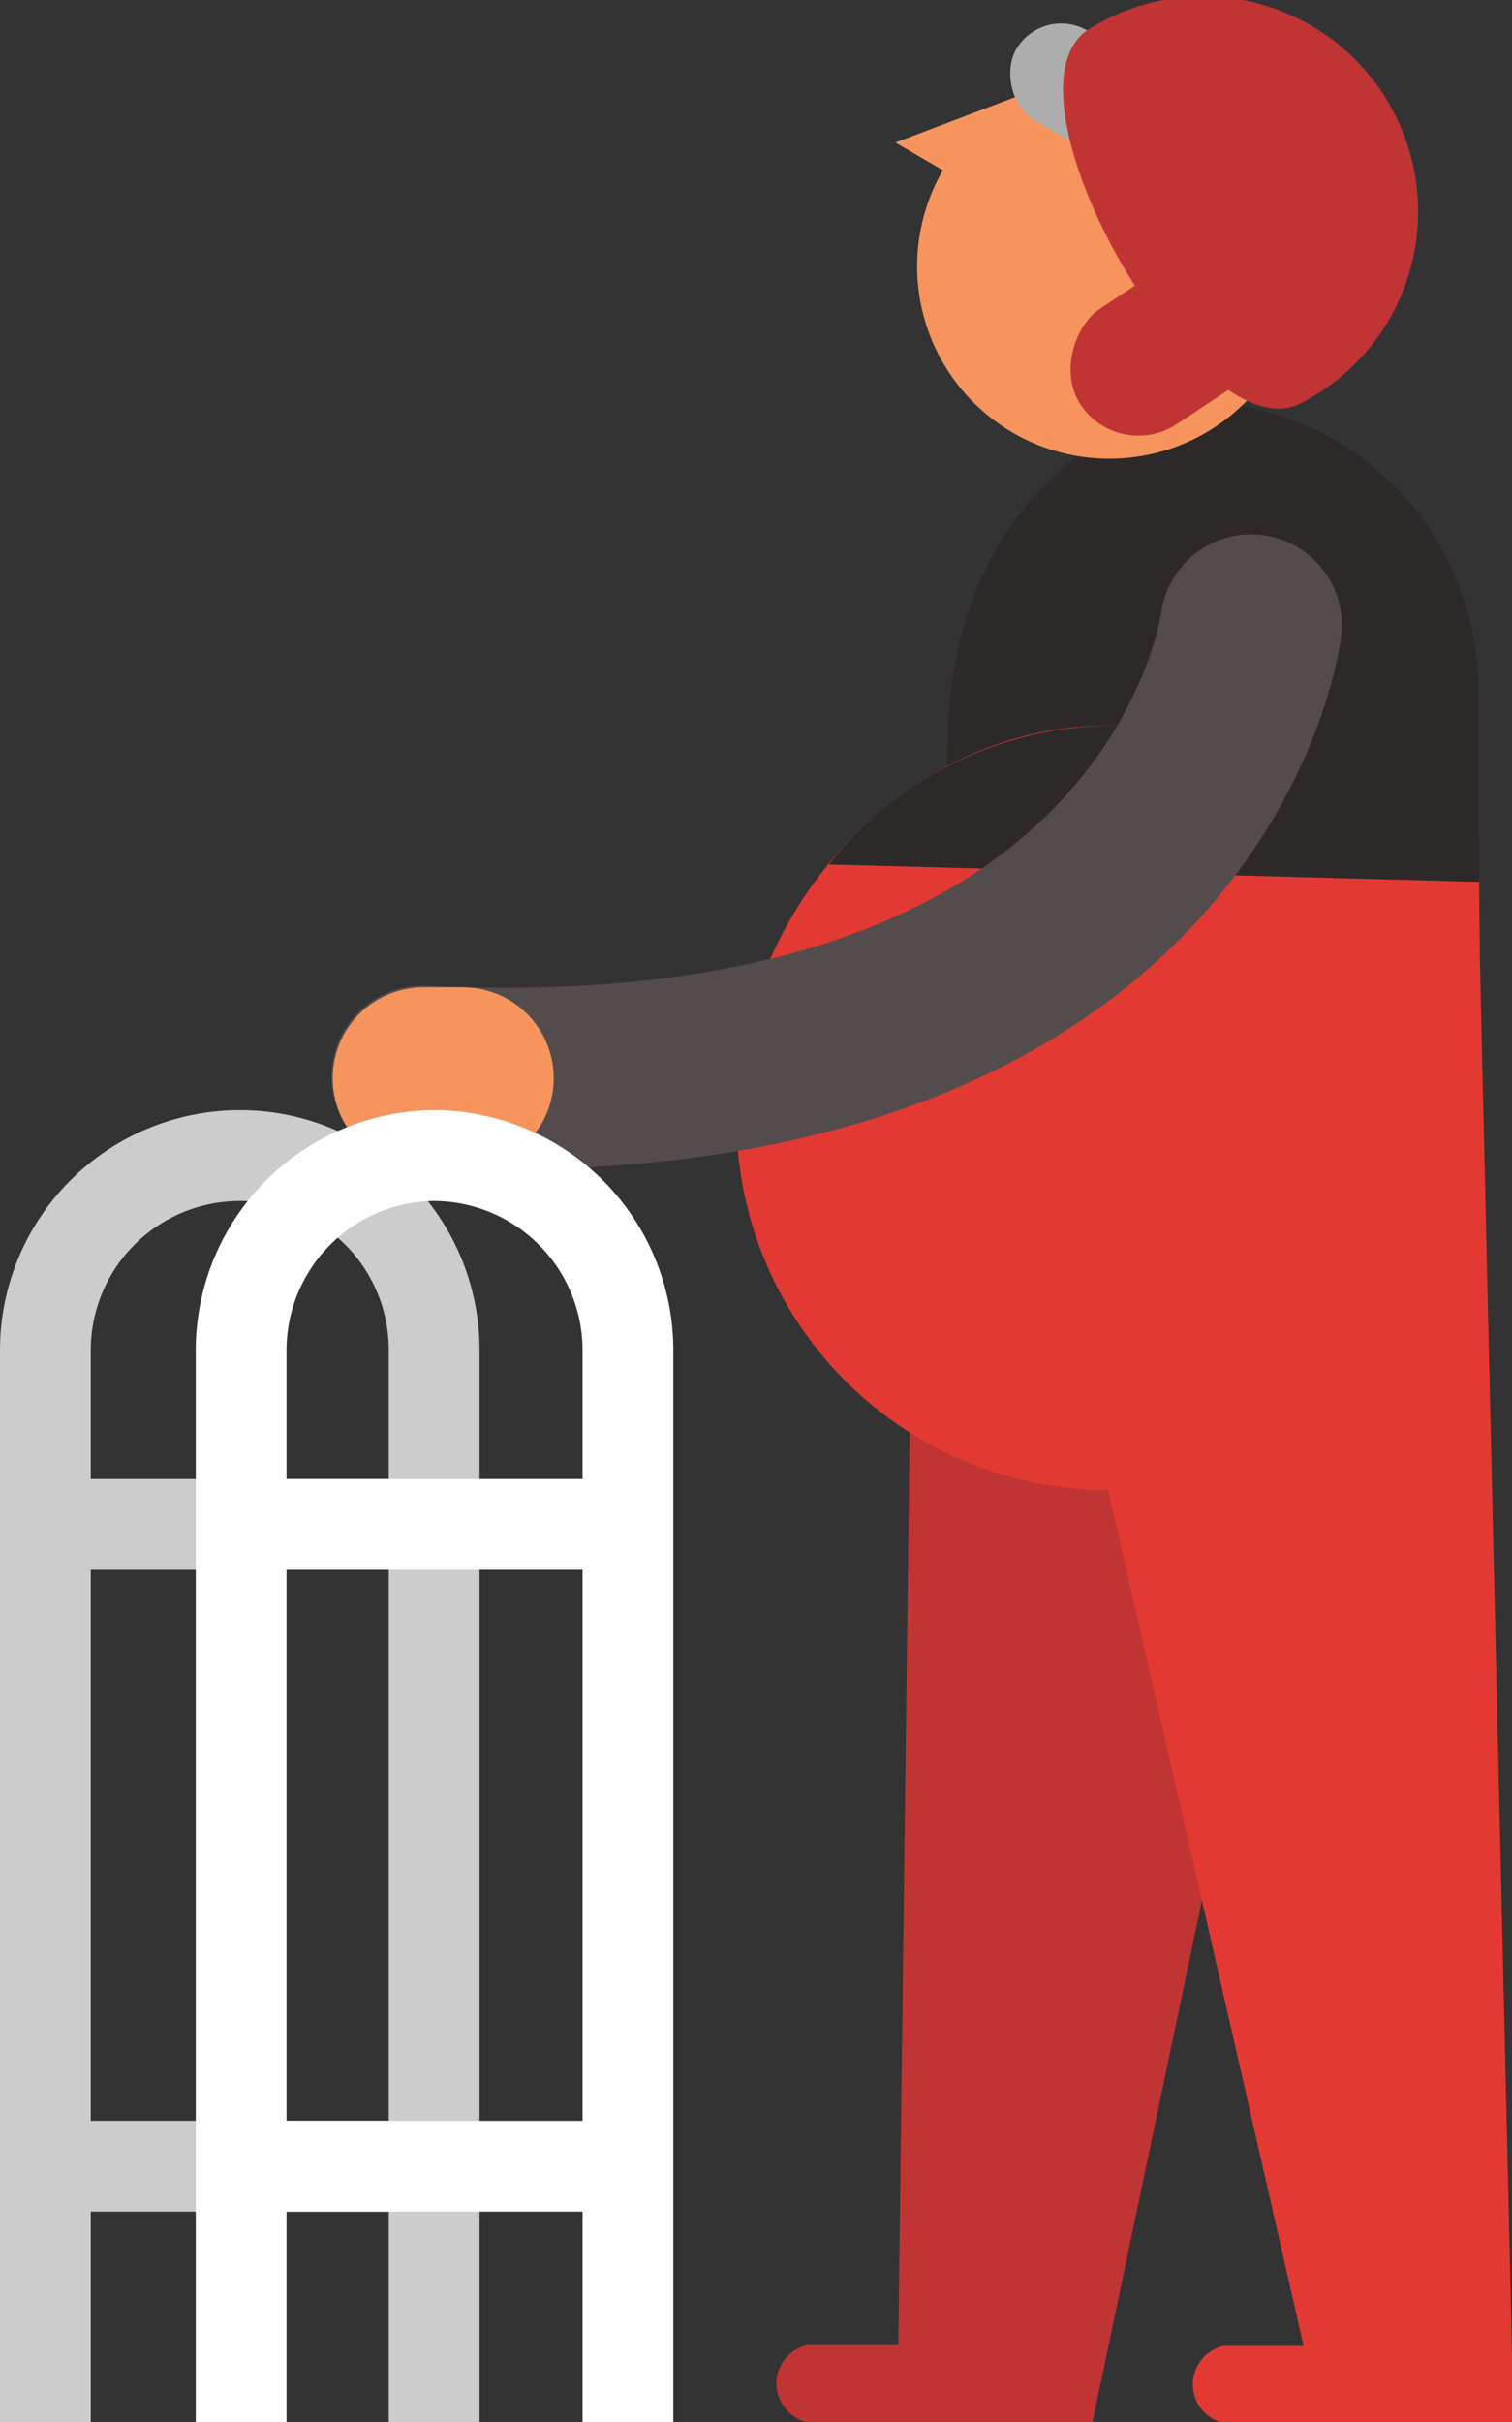 <svg xmlns="http://www.w3.org/2000/svg" viewBox="0 0 38.31 61.33">
  <rect x="0" y="0" width="38.31" height="61.33" fill="#333333" stroke="none"/>
  <g>
    <path d="M33.09,35.56l-10-2.68-.33,26.5H20.45a1,1,0,0,0,0,1.95h7.23Z" fill="#c13434"/>
    <path d="M27.32,34.4l5.71,25H31a1,1,0,0,0,0,1.95h7.35l-.85-36.86Z" fill="#e23a33"/>
    <path d="M37.46,24.47v-7a7.32,7.32,0,0,0-7.32-7.32h0S24,11.4,24,19.06v1.29" fill="#2d2929"/>
    <path d="M37.52,28.3a9.43,9.43,0,0,1-18.86,0c0-5.21,4.23-9.93,9.43-9.93,2.61,0,7.66,1,9.37,2.74C37.46,21.11,37.52,25.69,37.52,28.3Z" fill="#e23a33"/>
    <path d="M21,21.89a9.22,9.22,0,0,1,7.11-3.52c2.61,0,7.66,1,9.37,2.74,0,0,0,.48,0,1.22Z" fill="#2d2929"/>
    <path d="M31.7,15.83s-1.5,12.38-21,11.43" fill="none" stroke="#544c4c" stroke-linecap="round" stroke-linejoin="round" stroke-width="4.6"/>
    <path d="M11.73,27.3l-1,0" fill="none" stroke="#f7945e" stroke-linecap="round" stroke-miterlimit="10" stroke-width="4.6"/>
    <g>
      <path d="M1.15,61.33V34.17a4.93,4.93,0,0,1,4.91-4.91h0A4.92,4.92,0,0,1,11,34.17V61.33" fill="none" stroke="#ccc" stroke-linejoin="round" stroke-width="2.3"/>
      <line x1="1.15" y1="38.6" x2="10.96" y2="38.6" fill="none" stroke="#ccc" stroke-linejoin="round" stroke-width="2.3"/>
      <line x1="1.15" y1="54.85" x2="10.96" y2="54.85" fill="none" stroke="#ccc" stroke-linejoin="round" stroke-width="2.3"/>
    </g>
    <g>
      <path d="M6.11,61.33V34.17A4.93,4.93,0,0,1,11,29.26h0a4.93,4.93,0,0,1,4.91,4.91V61.33" fill="none" stroke="#fff" stroke-linejoin="round" stroke-width="2.3"/>
      <line x1="6.11" y1="38.6" x2="15.93" y2="38.6" fill="none" stroke="#fff" stroke-linejoin="round" stroke-width="2.3"/>
      <line x1="6.11" y1="54.85" x2="15.93" y2="54.85" fill="none" stroke="#fff" stroke-linejoin="round" stroke-width="2.3"/>
    </g>
    <g>
      <g>
        <path d="M30.56,2.51a4.85,4.85,0,0,0-3.87-.42h0l-4,1.52,1.2.7a4.87,4.87,0,1,0,6.64-1.79Z" fill="#f7945e"/>
        <rect x="25.1" y="2.35" width="9.66" height="2.64" rx="1.32" ry="1.32" transform="translate(5.83 -14.46) rotate(29.96)" fill="#adadad"/>
        <rect x="30.34" y="3.85" width="3.43" height="6.13" rx="1.71" ry="1.71" transform="translate(7.74 -15.09) rotate(29.96)" fill="#adadad"/>
      </g>
      <path d="M33,10.19c-2.62,1.48-8-8-5.35-9.49A5.45,5.45,0,1,1,33,10.19Z" fill="#c13434"/>
      <rect x="27.92" y="5.96" width="3.51" height="5.52" rx="1.76" ry="1.76" transform="translate(20.59 -20.84) rotate(56.53)" fill="#c13434"/>
    </g>
  </g>
</svg>
